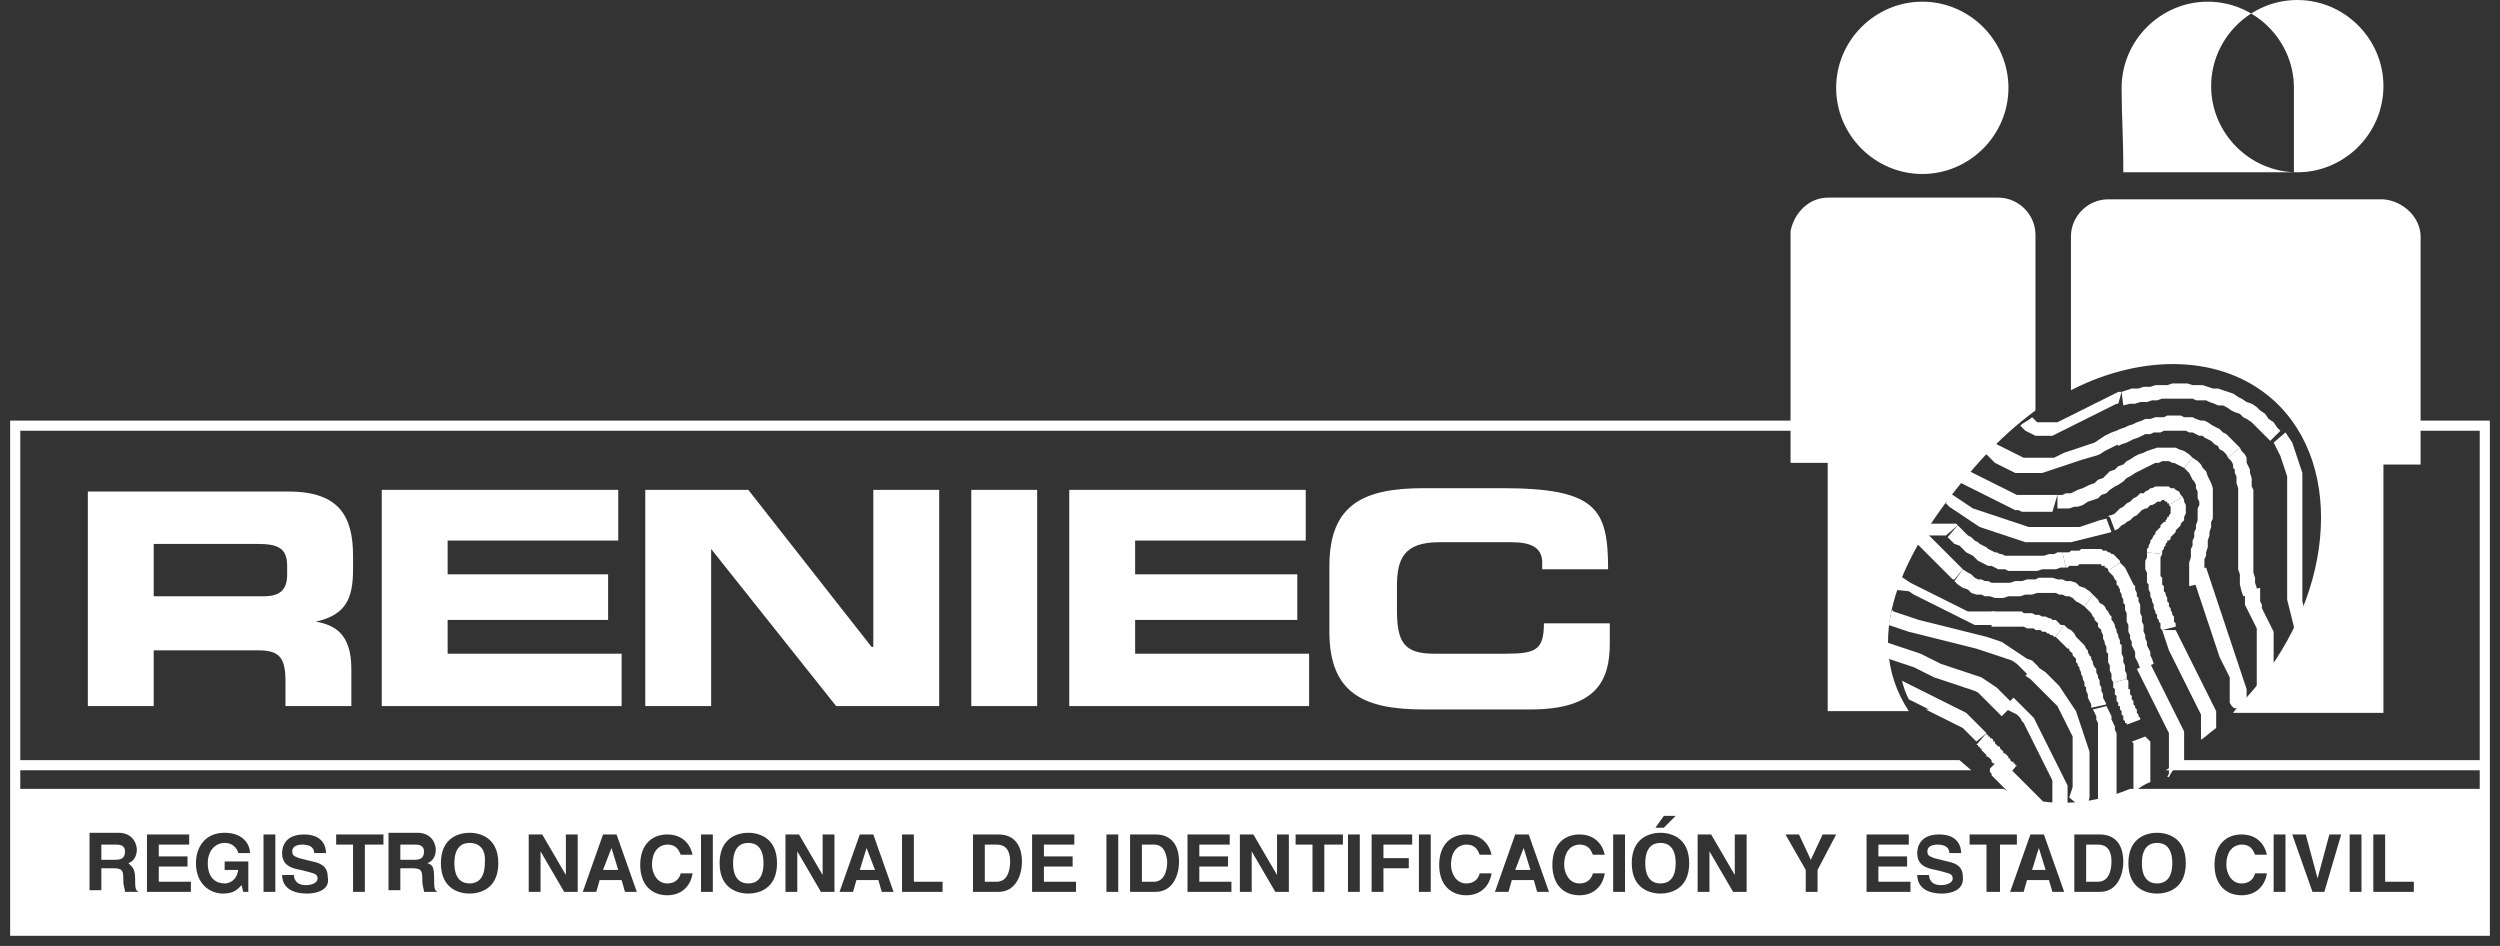 <?xml version="1.0" encoding="utf-8"?>
<!-- Generator: Adobe Illustrator 22.1.0, SVG Export Plug-In . SVG Version: 6.00 Build 0)  -->
<svg version="1.1" id="Capa_1" xmlns="http://www.w3.org/2000/svg" xmlns:xlink="http://www.w3.org/1999/xlink" x="0px" y="0px"
	 viewBox="0 0 148 56" style="enable-background:new 0 0 148 56;" xml:space="preserve">
<rect x="0" y="0" width="148" height="56" fill="#333333" stroke="none"/>
<style type="text/css">
	.st0{fill-rule:evenodd;clip-rule:evenodd;fill:#FFFFFF;}
	.st1{fill:#FFFFFF;}
</style>
<g>
	<g>
		<path class="st0" d="M135.8,5.2c0-2.8-2.3-5.1-5.1-5.1c-2.8,0-5.1,2.3-5.1,5.1c0,1.8,0.1,2.7,0.1,5l10.1,0
			C135.8,8.3,135.8,7.7,135.8,5.2 M141.1,5.1c0-2.8-2.3-5.1-5.1-5.1s-5.1,2.3-5.1,5.1c0,2.8,2.3,5.1,5.1,5.1S141.1,7.9,141.1,5.1z"
			/>
		<path class="st0" d="M108.7,5.2c0-2.8,2.3-5.1,5.1-5.1c2.8,0,5.1,2.3,5.1,5.1c0,2.8-2.3,5.1-5.1,5.1C111,10.3,108.7,8,108.7,5.2"
			/>
		<g>
			<path class="st0" d="M117.3,27.2c1-1.1,2.1-2.1,3.2-2.9v-10c0-0.1,0-0.2,0-0.4c0-1.2-1-2.2-2.2-2.2l-0.1,0l-10,0
				c-1.1,0-2,0.9-2.2,2c0,0.1,0,0.2,0,0.3c0,0.1,0,0.2,0,0.2v13.2h2.2v14.7l4.8,0C110,37.5,112.9,32.1,117.3,27.2z"/>
			<path class="st0" d="M141.1,11.8l-16.1,0c-0.1,0-0.1,0-0.2,0c-1.2,0-2.2,1-2.2,2.2c0,0.1,0,0.1,0,0.2v8.9c4.3-2.2,9-2.1,12,0.6
				c4.3,3.9,3.6,11.9-1.7,17.7c-0.2,0.3-0.5,0.5-0.7,0.8l8.9,0l0-14.7h2.2l0-13.5C143.3,12.9,142.3,11.9,141.1,11.8z"/>
		</g>
		<g>
			<path class="st0" d="M128,37.3L128,37.3l0.1,0.3l0.1,0.3l0.1,0.3l0.1,0.3l0.1,0.2l0.1,0.2l0.1,0.2l0.1,0.2l0.1,0.2l0.1,0.2
				l0.1,0.2l0.1,0.2l0.1,0.2l0.1,0.2l0.1,0.2l0.1,0.2l0.1,0.2l0.1,0.2l0.1,0.2l0.1,0.2l0.1,0.2l0.1,0.2l0.1,0.2l0,0.2l0,0.2l0,0.2
				l0,0.2l0,0.2l0,0.2l0,0.2l0,0.1c0.3-0.2,0.6-0.5,0.9-0.7l0-0.2l0-0.3l0-0.3l0-0.2l-0.1-0.2l-0.1-0.2l-0.1-0.2l-0.1-0.2l-0.1-0.2
				l-0.1-0.2l-0.1-0.2l-0.1-0.2l-0.1-0.2l-0.1-0.2l-0.1-0.2l-0.1-0.2l-0.1-0.2l-0.1-0.2l-0.1-0.2l-0.1-0.2l-0.1-0.2l-0.1-0.2
				l-0.1-0.2l-0.1-0.2l-0.1-0.2l-0.1-0.2l-0.1-0.2l-0.1-0.2v0L128,37.3z"/>
			<polygon class="st0" points="127.1,32.7 127.1,32.7 127.1,32.9 127.1,33 127,33.2 127,33.4 127,33.5 127,33.7 127.1,33.9 
				127.1,34 127.1,34.2 127.1,34.3 127.1,34.5 127.2,34.6 127.2,34.8 127.2,34.9 127.3,35.1 127.3,35.2 127.3,35.3 127.4,35.5 
				127.4,35.6 127.5,35.8 127.5,35.9 127.5,36 127.6,36.2 127.6,36.3 127.7,36.4 127.7,36.6 127.8,36.7 127.8,36.8 127.9,36.9 
				127.9,37.1 127.9,37.2 128,37.3 128.8,37.1 128.8,36.9 128.7,36.8 128.7,36.7 128.7,36.5 128.6,36.4 128.6,36.3 128.5,36.1 
				128.5,36 128.4,35.9 128.4,35.7 128.3,35.6 128.3,35.5 128.3,35.4 128.2,35.2 128.2,35.1 128.1,35 128.1,34.9 128.1,34.7 
				128,34.6 128,34.5 128,34.3 128,34.2 127.9,34.1 127.9,33.9 127.9,33.8 127.9,33.7 127.9,33.5 127.9,33.4 127.9,33.3 127.9,33.1 
				127.9,33 128,32.8 			"/>
			<polygon class="st0" points="128.4,29.9 128.4,29.9 128.5,30 128.5,30 128.5,30.1 128.5,30.1 128.5,30.2 128.5,30.2 128.5,30.3 
				128.5,30.3 128.5,30.4 128.5,30.4 128.4,30.5 128.4,30.6 128.3,30.6 128.3,30.7 128.2,30.8 128.2,30.9 128.1,30.9 128,31 
				127.9,31.1 127.9,31.2 127.8,31.3 127.7,31.4 127.6,31.5 127.6,31.6 127.5,31.7 127.4,31.9 127.3,32 127.3,32.1 127.2,32.3 
				127.2,32.4 127.1,32.5 127.1,32.7 128,32.8 128,32.7 128,32.6 128,32.6 128.1,32.5 128.1,32.4 128.2,32.3 128.2,32.2 128.3,32.1 
				128.3,32 128.4,32 128.5,31.9 128.5,31.8 128.6,31.7 128.7,31.6 128.8,31.5 128.8,31.4 128.9,31.3 129,31.2 129.1,31.1 129.1,31 
				129.2,30.9 129.3,30.8 129.3,30.7 129.3,30.6 129.4,30.4 129.4,30.3 129.4,30.1 129.4,30 129.4,29.9 129.3,29.7 129.3,29.6 
				129.2,29.4 			"/>
			<polygon class="st0" points="125.2,31.4 125.2,31.4 125.4,31.3 125.5,31.2 125.6,31.1 125.8,31 125.9,30.9 126.1,30.8 
				126.2,30.7 126.3,30.6 126.5,30.5 126.6,30.4 126.7,30.3 126.8,30.2 127,30.1 127.1,30.1 127.2,30 127.3,29.9 127.4,29.9 
				127.6,29.8 127.7,29.7 127.8,29.7 127.8,29.7 127.9,29.7 128,29.6 128.1,29.6 128.1,29.6 128.2,29.7 128.2,29.7 128.2,29.7 
				128.3,29.7 128.3,29.8 128.4,29.8 128.4,29.9 129.2,29.4 129.1,29.3 129,29.1 128.8,29 128.7,28.9 128.5,28.9 128.4,28.8 
				128.2,28.8 128.1,28.8 127.9,28.8 127.7,28.8 127.6,28.8 127.4,28.9 127.3,28.9 127.2,29 127,29.1 126.9,29.2 126.7,29.2 
				126.6,29.3 126.5,29.4 126.3,29.5 126.2,29.6 126.1,29.7 125.9,29.8 125.8,29.9 125.7,30 125.5,30.1 125.4,30.2 125.3,30.3 
				125.2,30.4 125,30.5 124.9,30.5 124.8,30.6 124.9,30.6 			"/>
			<path class="st0" d="M115.2,29.8l0.2,0.2l0.3,0.2l0.3,0.2l0.3,0.2l0.3,0.2l0.3,0.2l0.3,0.2l0.3,0.1l0.3,0.1l0.3,0.1l0.3,0.1
				l0.3,0.1l0.3,0.1l0.3,0.1l0.3,0.1l0.3,0.1l0.3,0l0.3,0l0.3,0l0.3,0l0.3,0l0.3,0l0.3,0l0.3,0l0.3,0l0.4-0.1l0.4-0.1l0.4-0.1
				l0.4-0.1l0.4-0.1l0.4-0.1l-0.3-0.8l-0.4,0.1l-0.3,0.1l-0.3,0.1l-0.3,0.1l-0.3,0.1l-0.3,0l-0.3,0l-0.3,0l-0.3,0l-0.3,0l-0.3,0
				l-0.3,0l-0.3,0l-0.3,0l-0.3,0l-0.3-0.1l-0.3-0.1l-0.3-0.1l-0.3-0.1l-0.3-0.1l-0.3-0.1l-0.3-0.1l-0.3-0.1l-0.3-0.1l-0.3-0.1
				l-0.3-0.1l-0.3-0.2l-0.3-0.2l-0.3-0.2l-0.3-0.2l-0.2-0.1C115.5,29.3,115.3,29.5,115.2,29.8"/>
			<path class="st0" d="M115.9,31.1L115.9,31.1L115.9,31.1L115.9,31.1l-0.1-0.1l0,0l0,0l0,0l-0.1,0l-0.1,0l-0.1,0l-0.1,0l-0.1,0
				l-0.1,0l-0.1,0l-0.1,0l-0.1,0l-0.1,0l-0.1,0l-0.1,0l-0.1,0l-0.1,0l-0.1,0l0,0c-0.2,0.2-0.3,0.5-0.5,0.7l0.1,0l0.1,0l0.1,0l0.1,0
				l0.1,0l0.1,0l0.1,0l0.1,0l0.1,0l0.1,0l0.1,0l0.1,0l0.1,0l0,0l0.1,0l0,0l0,0l0,0l0,0l0,0l0,0l0,0L115.9,31.1z"/>
			<polygon class="st0" points="122.1,32.7 122.1,32.7 121.8,32.7 121.6,32.8 121.3,32.8 121,32.9 120.8,32.9 120.6,32.9 
				120.3,32.9 120.1,32.9 119.9,32.9 119.7,32.9 119.5,32.9 119.4,32.9 119.2,32.9 119,32.9 118.8,32.9 118.7,32.9 118.5,32.8 
				118.4,32.8 118.2,32.7 118.1,32.7 117.9,32.6 117.7,32.5 117.6,32.4 117.4,32.3 117.2,32.2 117.1,32.1 116.9,32 116.7,31.8 
				116.5,31.7 116.3,31.5 116.1,31.3 115.9,31.1 115.3,31.8 115.5,32 115.7,32.2 116,32.3 116.2,32.5 116.4,32.7 116.6,32.8 
				116.8,32.9 117,33.1 117.1,33.2 117.3,33.3 117.5,33.4 117.7,33.5 117.9,33.5 118.1,33.6 118.3,33.7 118.5,33.7 118.7,33.7 
				118.9,33.8 119.1,33.8 119.3,33.8 119.5,33.8 119.7,33.8 119.9,33.8 120.2,33.8 120.4,33.8 120.6,33.8 120.9,33.7 121.1,33.7 
				121.4,33.7 121.7,33.7 122,33.6 122.3,33.6 122.3,33.6 			"/>
			<polygon class="st0" points="125.5,33.3 125.5,33.3 125.5,33.2 125.4,33.1 125.3,33 125.2,32.9 125.1,32.8 125,32.8 124.9,32.7 
				124.8,32.7 124.7,32.6 124.6,32.6 124.5,32.6 124.4,32.5 124.3,32.5 124.2,32.5 124.1,32.5 124,32.5 123.9,32.5 123.8,32.5 
				123.6,32.5 123.5,32.5 123.4,32.5 123.3,32.5 123.2,32.5 123.1,32.6 123,32.6 122.9,32.6 122.7,32.6 122.6,32.6 122.5,32.7 
				122.4,32.7 122.3,32.7 122.1,32.7 122.3,33.6 122.4,33.6 122.5,33.5 122.6,33.5 122.8,33.5 122.9,33.5 123,33.5 123.1,33.4 
				123.2,33.4 123.3,33.4 123.4,33.4 123.5,33.4 123.6,33.4 123.7,33.4 123.8,33.4 123.9,33.4 123.9,33.4 124,33.4 124.1,33.4 
				124.2,33.4 124.2,33.4 124.3,33.4 124.4,33.4 124.4,33.5 124.5,33.5 124.5,33.5 124.6,33.5 124.6,33.6 124.7,33.6 124.7,33.6 
				124.8,33.7 124.8,33.7 124.8,33.8 			"/>
			<polygon class="st0" points="127.5,39.3 127.5,39.3 127.4,39 127.3,38.8 127.3,38.6 127.2,38.4 127.1,38.2 127.1,38 127,37.8 
				127,37.6 126.9,37.4 126.9,37.2 126.9,37 126.8,36.8 126.8,36.7 126.8,36.5 126.7,36.3 126.7,36.1 126.7,36 126.7,35.8 
				126.6,35.6 126.6,35.4 126.5,35.3 126.5,35.1 126.4,34.9 126.4,34.7 126.3,34.6 126.2,34.4 126.1,34.2 126,34 125.9,33.8 
				125.8,33.6 125.7,33.5 125.5,33.3 124.8,33.8 125,34 125.1,34.1 125.2,34.3 125.3,34.4 125.3,34.6 125.4,34.7 125.5,34.9 
				125.5,35 125.6,35.2 125.6,35.3 125.7,35.5 125.7,35.7 125.8,35.8 125.8,36 125.8,36.1 125.9,36.3 125.9,36.5 125.9,36.6 
				125.9,36.8 126,37 126,37.2 126,37.4 126.1,37.6 126.1,37.8 126.2,38 126.2,38.2 126.3,38.4 126.4,38.6 126.4,38.9 126.5,39.1 
				126.6,39.3 126.7,39.6 126.7,39.6 			"/>
			<path class="st0" d="M129.3,45L129.3,45l0-0.3l0-0.2l0-0.2l0-0.2l0-0.2l0-0.2l0-0.2l0-0.2l-0.1-0.2l-0.1-0.2l-0.1-0.2l-0.1-0.2
				l-0.1-0.2l-0.1-0.2l-0.1-0.2l-0.1-0.2l-0.1-0.2l-0.1-0.2l-0.1-0.2l-0.1-0.2l-0.1-0.2l-0.1-0.2l-0.1-0.2l-0.1-0.2l-0.1-0.2
				l-0.1-0.2l-0.1-0.2l-0.1-0.2l-0.8,0.3l0.1,0.2l0.1,0.2l0.1,0.2l0.1,0.2l0.1,0.2l0.1,0.2l0.1,0.2l0.1,0.2l0.1,0.2l0.1,0.2l0.1,0.2
				l0.1,0.2l0.1,0.2l0.1,0.2l0.1,0.2l0.1,0.2l0.1,0.2l0.1,0.2l0.1,0.2l0,0.2l0,0.2l0,0.2l0,0.2l0,0.2l0,0.2v0.2l0,0.2l0,0.2l0,0.2
				l0,0.2l0,0.2l-0.1,0.2l0.1,0C128.7,45.4,129,45.2,129.3,45"/>
			<path class="st0" d="M116.2,33.7L116.2,33.7L116.2,33.7l-0.1-0.1l-0.1-0.1l-0.1-0.1l-0.1-0.1l-0.1-0.1l-0.1-0.1l-0.1-0.1
				l-0.1-0.1l-0.1-0.1l-0.1-0.1l-0.1-0.1l-0.1-0.1l-0.1-0.1l-0.1-0.1l-0.1-0.1l-0.1-0.1l-0.1-0.1l-0.1-0.1l-0.1-0.1l-0.1-0.1
				l-0.1-0.1l-0.1-0.1l-0.1-0.1l-0.1-0.1l-0.1-0.1c-0.2,0.3-0.3,0.5-0.4,0.8l0,0l0.1,0.1l0.1,0.1l0.1,0.1l0.1,0.1l0.1,0.1l0.1,0.1
				l0.1,0.1l0.1,0.1l0.1,0.1l0.1,0.1l0.1,0.1l0.1,0.1l0.1,0.1l0.1,0.1l0.1,0.1l0.1,0.1l0.1,0.1l0.1,0.1l0.1,0.1l0.1,0.1l0.1,0.1
				l0.1,0.1l0.1,0.1l0.1,0l0,0L116.2,33.7z"/>
			<polygon class="st0" points="123.9,35.2 123.9,35.2 123.7,35 123.4,34.8 123.1,34.7 122.9,34.5 122.6,34.4 122.3,34.4 
				122.1,34.3 121.8,34.3 121.5,34.2 121.3,34.2 121,34.2 120.7,34.2 120.5,34.3 120.2,34.3 120,34.3 119.7,34.4 119.5,34.4 
				119.3,34.4 119,34.5 118.8,34.5 118.6,34.5 118.3,34.5 118.1,34.5 117.9,34.5 117.7,34.4 117.5,34.4 117.3,34.3 117.1,34.3 
				116.9,34.2 116.7,34 116.5,33.9 116.2,33.7 115.7,34.4 115.9,34.6 116.2,34.8 116.5,34.9 116.7,35.1 117,35.2 117.3,35.2 
				117.5,35.3 117.8,35.3 118.1,35.4 118.3,35.4 118.6,35.4 118.9,35.3 119.1,35.3 119.4,35.3 119.6,35.3 119.9,35.2 120.1,35.2 
				120.3,35.2 120.6,35.1 120.8,35.1 121,35.1 121.3,35.1 121.5,35.1 121.7,35.1 121.9,35.2 122.1,35.2 122.3,35.3 122.5,35.3 
				122.7,35.4 122.9,35.6 123.1,35.7 123.4,35.9 			"/>
			<polygon class="st0" points="125.9,40.2 125.9,40.2 125.9,40 125.9,39.9 125.8,39.7 125.8,39.5 125.8,39.4 125.7,39.2 125.7,39 
				125.7,38.9 125.6,38.7 125.6,38.5 125.6,38.4 125.6,38.2 125.5,38.1 125.5,37.9 125.4,37.7 125.4,37.6 125.3,37.4 125.3,37.3 
				125.2,37.1 125.2,37 125.1,36.8 125,36.7 125,36.5 124.9,36.4 124.8,36.2 124.7,36.1 124.6,35.9 124.5,35.8 124.3,35.7 
				124.2,35.5 124.1,35.4 123.9,35.2 123.4,35.9 123.5,36 123.6,36.1 123.7,36.2 123.8,36.3 123.9,36.5 124,36.6 124,36.7 
				124.1,36.8 124.2,36.9 124.2,37.1 124.3,37.2 124.4,37.3 124.4,37.4 124.5,37.6 124.5,37.7 124.5,37.8 124.6,38 124.6,38.1 
				124.7,38.3 124.7,38.4 124.7,38.6 124.8,38.7 124.8,38.9 124.8,39 124.8,39.2 124.9,39.4 124.9,39.5 124.9,39.7 125,39.9 125,40 
				125,40.2 125.1,40.4 125.1,40.4 			"/>
			<polygon class="st0" points="126.7,42.6 126.7,42.6 126.7,42.5 126.6,42.4 126.6,42.3 126.5,42.2 126.5,42.2 126.5,42.1 
				126.5,42 126.4,41.9 126.4,41.9 126.4,41.8 126.3,41.7 126.3,41.7 126.3,41.6 126.3,41.5 126.3,41.5 126.2,41.4 126.2,41.4 
				126.2,41.3 126.2,41.2 126.2,41.2 126.1,41.1 126.1,41 126.1,41 126.1,40.9 126.1,40.8 126,40.8 126,40.7 126,40.6 126,40.5 
				126,40.4 126,40.3 125.9,40.2 125.1,40.4 125.1,40.5 125.1,40.6 125.1,40.7 125.2,40.8 125.2,40.9 125.2,40.9 125.2,41 
				125.2,41.1 125.3,41.2 125.3,41.3 125.3,41.3 125.3,41.4 125.3,41.5 125.4,41.6 125.4,41.6 125.4,41.7 125.4,41.8 125.5,41.8 
				125.5,41.9 125.5,42 125.5,42 125.6,42.1 125.6,42.2 125.6,42.3 125.6,42.3 125.7,42.4 125.7,42.5 125.7,42.6 125.8,42.7 
				125.8,42.8 125.9,42.8 125.9,42.9 			"/>
			<path class="st0" d="M127.3,46.3L127.3,46.3l0-0.2l0-0.1v-0.1l0-0.1l0-0.1l0-0.1l0-0.1l0-0.1l0-0.1l0-0.1l0-0.1l0-0.1l0-0.1
				l0-0.1l0-0.1l0-0.1l0-0.1l0-0.1l0-0.1l0-0.1l0-0.1l0-0.1l0-0.1l-0.1-0.1l-0.1-0.1l-0.1-0.1l-0.8,0.3l0.1,0.1l0,0.1l0,0.1l0,0.1
				l0,0.1l0,0.1l0,0.1l0,0.1l0,0.1l0,0.1l0,0.1l0,0.1l0,0.1l0,0.1l0,0.1l0,0.1l0,0.1l0,0.1l0,0.1l0,0.1l0,0.1v0.1l0,0.1v0.1l0,0.1
				v0.1l0,0.1l0,0.1l0,0.1l0,0.1C126.7,46.6,127,46.4,127.3,46.3"/>
			<path class="st0" d="M117.9,36.2L117.9,36.2l-0.2,0l-0.2,0l-0.2,0l-0.2,0l-0.2,0l-0.2,0l-0.2,0l-0.2-0.1l-0.2-0.1l-0.2-0.1
				l-0.2-0.1l-0.2-0.1l-0.2-0.1l-0.2-0.1l-0.2-0.1l-0.2-0.1l-0.2-0.1l-0.2-0.1l-0.2-0.1l-0.2-0.1l-0.2-0.1l-0.2-0.1l-0.2-0.1
				l-0.2-0.1l-0.3-0.2l-0.3-0.2l-0.2-0.1l-0.2-0.1l-0.1,0c-0.1,0.3-0.2,0.6-0.3,0.8l0.1,0.1l0.2,0.1L113,35l0.3,0.2l0.2,0.1l0.2,0.1
				l0.2,0.1l0.2,0.1l0.2,0.1l0.2,0.1l0.2,0.1l0.2,0.1l0.2,0.1l0.2,0.1l0.2,0.1l0.2,0.1l0.2,0.1l0.2,0.1l0.2,0.1l0.2,0.1l0.2,0.1
				l0.2,0.1l0.2,0l0.2,0l0.2,0l0.2,0l0.2,0l0.2,0V36.2z"/>
			<polygon class="st0" points="122.2,37 122.2,37 122,37 121.9,36.9 121.8,36.8 121.7,36.7 121.5,36.7 121.4,36.6 121.3,36.6 
				121.1,36.5 121,36.5 120.9,36.5 120.7,36.4 120.6,36.4 120.5,36.4 120.3,36.3 120.2,36.3 120.1,36.3 119.9,36.3 119.8,36.3 
				119.7,36.2 119.5,36.2 119.4,36.2 119.3,36.2 119.1,36.2 119,36.2 118.8,36.2 118.7,36.2 118.6,36.2 118.4,36.2 118.3,36.2 
				118.2,36.2 118.1,36.2 117.9,36.2 117.9,37.1 118.1,37.1 118.2,37.1 118.3,37.1 118.4,37.1 118.6,37.1 118.7,37.1 118.8,37.1 
				119,37.1 119.1,37.1 119.2,37.1 119.3,37.1 119.5,37.1 119.6,37.1 119.7,37.1 119.8,37.1 120,37.2 120.1,37.2 120.2,37.2 
				120.3,37.2 120.4,37.2 120.5,37.3 120.7,37.3 120.8,37.3 120.9,37.4 121,37.4 121.1,37.4 121.2,37.5 121.3,37.5 121.4,37.6 
				121.5,37.6 121.6,37.7 121.7,37.7 			"/>
			<polygon class="st0" points="124.7,41.7 124.7,41.7 124.6,41.5 124.5,41.3 124.5,41.1 124.4,40.9 124.4,40.7 124.3,40.5 
				124.3,40.3 124.2,40.1 124.2,40 124.1,39.8 124.1,39.6 124,39.5 123.9,39.3 123.9,39.2 123.8,39 123.8,38.9 123.7,38.8 
				123.6,38.6 123.6,38.5 123.5,38.4 123.4,38.2 123.3,38.1 123.2,38 123.1,37.9 123,37.8 122.9,37.7 122.8,37.5 122.7,37.4 
				122.6,37.3 122.4,37.2 122.3,37.1 122.2,37 121.7,37.7 121.8,37.8 121.9,37.9 122,38 122.1,38.1 122.2,38.2 122.3,38.3 
				122.4,38.4 122.5,38.4 122.5,38.5 122.6,38.6 122.7,38.7 122.7,38.8 122.8,38.9 122.9,39 122.9,39.2 123,39.3 123,39.4 
				123.1,39.5 123.1,39.6 123.2,39.8 123.2,39.9 123.3,40.1 123.3,40.2 123.4,40.4 123.4,40.6 123.5,40.7 123.5,40.9 123.6,41.1 
				123.6,41.3 123.7,41.5 123.8,41.7 123.8,41.9 			"/>
			<path class="st0" d="M125.3,47.2L125.3,47.2l0-0.2l0-0.2l0-0.2l0-0.2l0-0.2l0-0.2l0-0.2l0-0.2l0-0.2l0-0.2l0-0.2l0-0.2l0-0.2
				l0-0.2l0-0.2l0-0.2l0-0.2l0-0.2l0-0.2l-0.1-0.2l0-0.2l-0.1-0.2l-0.1-0.2l0-0.2l-0.1-0.2l-0.1-0.2l-0.1-0.2l-0.8,0.2l0.1,0.2
				l0.1,0.2l0,0.2l0.1,0.2l0,0.2l0,0.2l0,0.2l0,0.2l0,0.2l0,0.2l0,0.2l0,0.2l0,0.2l0,0.2l0,0.2l0,0.2l0,0.2l0,0.2l0,0.2l0,0.2l0,0.2
				l0,0.2l0,0.2l0,0.2l0,0.2l0,0.2l0,0.2l0,0.2l0,0.2l0,0.1C124.7,47.4,125,47.3,125.3,47.2"/>
			<path class="st0" d="M120.7,39.5L120.7,39.5l-0.2-0.2l-0.2-0.2L120,39l-0.3-0.2l-0.3-0.2l-0.3-0.2l-0.3-0.2l-0.3-0.2l-0.3-0.1
				l-0.3-0.1l-0.3-0.1l-0.4-0.1l-0.4-0.1l-0.4-0.1l-0.4-0.1l-0.4-0.1l-0.4-0.1l-0.4-0.1l-0.4-0.1l-0.4-0.1l-0.4-0.1l-0.3-0.1
				l-0.3-0.1l-0.3-0.1l-0.3-0.1l-0.3-0.1l-0.1-0.1c-0.1,0.3-0.1,0.6-0.2,0.9l0.3,0.1l0.3,0.1l0.3,0.1l0.3,0.1l0.4,0.1l0.4,0.1
				l0.4,0.1l0.4,0.1l0.4,0.1l0.4,0.1l0.4,0.1l0.4,0.1l0.4,0.1l0.4,0.1l0.3,0.1l0.3,0.1l0.3,0.1l0.3,0.1l0.3,0.1l0.3,0.1l0.3,0.1
				l0.3,0.2l0.2,0.2l0.2,0.2l0.2,0.2l0.2,0.2L120.7,39.5z"/>
			<path class="st0" d="M123.6,47.6L123.6,47.6l0.1-0.4l0-0.3l0-0.3l0-0.3l0-0.3l0-0.3l0-0.3l0-0.3l0-0.3l0-0.3l-0.1-0.3l-0.1-0.3
				l-0.1-0.3l-0.1-0.3l-0.1-0.3l-0.1-0.3l-0.1-0.3l-0.1-0.3l-0.2-0.3l-0.2-0.3l-0.2-0.3l-0.2-0.3l-0.2-0.3l-0.2-0.2l-0.2-0.2
				l-0.2-0.2l-0.2-0.2l-0.3-0.2l-0.3-0.2l-0.6,0.6l0.3,0.2l0.2,0.2l0.2,0.2l0.2,0.2l0.2,0.2l0.2,0.2l0.2,0.2l0.2,0.2l0.2,0.2
				l0.1,0.2l0.1,0.2l0.1,0.2l0.1,0.2l0.1,0.2l0.1,0.2l0.1,0.2l0.1,0.2l0.1,0.2l0,0.3l0,0.3l0,0.3l0,0.3l0,0.3l0,0.3l0,0.3l0,0.3
				l0,0.3l0,0.3l-0.1,0.3l-0.1,0.3C123,47.7,123.3,47.7,123.6,47.6"/>
			<path class="st0" d="M119.2,41.7L119.2,41.7l-0.2-0.2l-0.2-0.2l-0.2-0.2l-0.2-0.2l-0.2-0.2l-0.3-0.2l-0.3-0.2l-0.3-0.2l-0.3-0.1
				l-0.3-0.1l-0.3-0.1l-0.3-0.1l-0.3-0.1l-0.3-0.1l-0.3-0.1l-0.3-0.1l-0.6-0.3l-0.6-0.3l-0.3-0.1l-0.3-0.1l-0.3-0.1l-0.3-0.1
				l-0.3-0.1l-0.3-0.1l-0.3-0.1l-0.2-0.1c0,0.3,0,0.7,0,1l0.1,0l0.3,0.1l0.3,0.1l0.3,0.1l0.3,0.1l0.3,0.1l0.3,0.1l0.6,0.3l0.6,0.3
				l0.3,0.1l0.3,0.1l0.3,0.1l0.3,0.1l0.3,0.1l0.3,0.1l0.3,0.1l0.3,0.1l0.2,0.1l0.2,0.2l0.2,0.2l0.2,0.2l0.2,0.2l0.2,0.2l0.2,0.2
				l0.2,0.2L119.2,41.7z"/>
			<path class="st0" d="M122.4,47.7l0-0.2l0-0.2l0-0.2l0-0.2l0-0.2l0-0.2l-0.1-0.2l-0.1-0.2l-0.1-0.2l-0.1-0.2l-0.1-0.2l-0.1-0.2
				l-0.1-0.2l-0.1-0.2l-0.1-0.2l-0.1-0.2l-0.1-0.2l-0.1-0.2l-0.1-0.2l-0.1-0.2l-0.1-0.2l-0.1-0.2l-0.1-0.2l-0.1-0.2l-0.1-0.2
				l-0.1-0.2l-0.2-0.2l-0.2-0.2l-0.2-0.2l-0.2-0.2l-0.2-0.2l-0.2-0.2l-0.6,0.6l0.2,0.1l0.2,0.1l0.2,0.1l0.2,0.1l0.1,0.1l0.1,0.1
				l0.1,0.2l0.1,0.1l0.1,0.2l0.1,0.2l0.1,0.2l0.1,0.2l0.1,0.2l0.1,0.2l0.1,0.2l0.1,0.2l0.1,0.2l0.1,0.2l0.1,0.2l0.1,0.2l0.1,0.2
				l0.1,0.2l0.1,0.2l0.1,0.2l0.1,0.2l0,0.2l0,0.2l0,0.2l0,0.2l0,0.2l0,0.2l0,0.2c0.1,0,0.2,0,0.2,0L122.4,47.7z"/>
			<path class="st0" d="M117.6,43.4L117.6,43.4l-0.2-0.2l-0.2-0.2l-0.2-0.2l-0.2-0.2l-0.2-0.2l-0.2-0.2l-0.2-0.1l-0.2-0.1l-0.2-0.1
				l-0.2-0.1l-0.2-0.1l-0.2-0.1l-0.2-0.1l-0.2-0.1l-0.2-0.1l-0.2-0.1l-0.2-0.1l-0.2-0.1l-0.2-0.1l-0.2-0.1l-0.2-0.1l-0.2-0.1
				l-0.2-0.1l-0.2-0.1l-0.2-0.1l0,0c0.1,0.4,0.2,0.7,0.4,1.1l0.2,0.1l0.2,0.1l0.2,0.1l0.2,0.1l0.2,0.1l0.2,0.1L114,42l0.2,0.1
				l0.2,0.1l0.2,0.1l0.2,0.1l0.2,0.1l0.2,0.1l0.2,0.1l0.2,0.1l0.2,0.1l0.2,0.1l0.2,0.1l0.2,0.2l0.2,0.2l0.2,0.2l0.2,0.2L117.6,43.4z
				"/>
			<polygon class="st0" points="119.4,45.3 119.4,45.3 119.4,45.3 119.3,45.3 119.3,45.3 119.3,45.2 119.2,45.2 119.2,45.1 
				119.1,45.1 119,45 119,44.9 118.9,44.9 118.9,44.8 118.8,44.7 118.7,44.6 118.6,44.6 118.6,44.5 118.5,44.4 118.4,44.3 
				118.4,44.2 118.3,44.2 118.2,44.1 118.1,44 118.1,43.9 118,43.9 118,43.8 117.9,43.7 117.8,43.7 117.8,43.6 117.7,43.6 
				117.7,43.5 117.6,43.5 117.6,43.5 117.6,43.4 117,44.1 117,44.1 117,44.1 117.1,44.1 117.1,44.2 117.2,44.2 117.2,44.3 
				117.3,44.3 117.3,44.4 117.4,44.5 117.4,44.5 117.5,44.6 117.6,44.7 117.6,44.8 117.7,44.8 117.8,44.9 117.9,45 117.9,45.1 
				118,45.2 118.1,45.2 118.1,45.3 118.2,45.4 118.3,45.5 118.3,45.5 118.4,45.6 118.5,45.7 118.5,45.7 118.6,45.8 118.6,45.8 
				118.7,45.9 118.7,45.9 118.8,45.9 118.8,46 			"/>
			<path class="st0" d="M121,47.6L121,47.6L121,47.6l-0.1-0.2l-0.1-0.1l-0.1-0.1l-0.1-0.1l-0.1-0.1l-0.1-0.1l-0.1-0.1l-0.1-0.1
				l-0.1-0.1l-0.1-0.1l-0.1-0.1l-0.1-0.1l-0.1-0.1l-0.1-0.1l-0.1-0.1l-0.1-0.1l-0.1-0.1l-0.1-0.1l-0.1-0.1l-0.1-0.1l-0.1-0.1
				l-0.1-0.1l-0.1-0.1l-0.1-0.1l-0.1-0.1l-0.1-0.1l-0.6,0.6l0,0l0,0l0,0l0,0.1l0,0.1l0.1,0.1l0,0.1l0.1,0.1l0.1,0.1l0.1,0.1l0.1,0.1
				l0.1,0.1l0.1,0.1l0.1,0.1l0.1,0.1l0.1,0.1l0.1,0.1l0.1,0.1l0,0C120.2,47.5,120.6,47.6,121,47.6"/>
			<path class="st0" d="M121.8,29.3L121.8,29.3l-0.2,0l-0.2,0l-0.2,0l-0.2,0l-0.2,0l-0.2,0l-0.2,0l-0.2,0l-0.2,0l-0.2,0l-0.2,0
				l-0.2,0l-0.2-0.1l-0.2-0.1l-0.2-0.1l-0.2-0.1l-0.2-0.1l-0.2-0.1l-0.2-0.1l-0.2-0.1l-0.2-0.1l-0.2-0.1l-0.2-0.1l-0.2-0.1l-0.2-0.1
				l-0.2-0.1l-0.2-0.1l-0.2-0.1l0,0c-0.2,0.2-0.4,0.5-0.6,0.7l0.1,0l0.2,0.1l0.2,0.1l0.2,0.1l0.2,0.1l0.2,0.1l0.2,0.1l0.2,0.1
				l0.2,0.1l0.2,0.1l0.2,0.1l0.2,0.1l0.2,0.1l0.2,0.1l0.2,0.1l0.2,0.1l0.2,0.1l0.2,0.1l0.2,0.1l0.2,0l0.2,0.1l0.2,0l0.2,0l0.2,0
				l0.2,0l0.2,0l0.2,0l0.2,0l0.2,0l0.2,0L121.8,29.3z"/>
			<polygon class="st0" points="129.8,27.1 129.8,27.1 129.6,26.9 129.3,26.7 129,26.6 128.8,26.5 128.5,26.5 128.2,26.5 
				127.9,26.5 127.7,26.5 127.4,26.6 127.1,26.7 126.9,26.8 126.6,26.9 126.4,27 126.1,27.2 125.9,27.3 125.7,27.5 125.4,27.6 
				125.2,27.8 124.9,27.9 124.7,28.1 124.5,28.3 124.2,28.4 124,28.6 123.7,28.7 123.5,28.8 123.3,28.9 123,29 122.8,29.1 
				122.6,29.2 122.3,29.2 122.1,29.3 121.8,29.3 121.8,30.1 122.1,30.1 122.5,30.1 122.8,30 123,30 123.3,29.9 123.6,29.7 
				123.9,29.6 124.2,29.5 124.4,29.3 124.7,29.2 124.9,29 125.2,28.8 125.4,28.7 125.7,28.5 125.9,28.3 126.1,28.2 126.4,28 
				126.6,27.9 126.8,27.8 127,27.7 127.2,27.6 127.4,27.5 127.6,27.4 127.8,27.4 128,27.3 128.2,27.3 128.4,27.3 128.6,27.4 
				128.7,27.4 128.9,27.5 129.1,27.6 129.3,27.7 			"/>
			<polygon class="st0" points="130.5,34.5 130.5,34.5 130.5,34.4 130.5,34.2 130.5,34 130.5,33.8 130.5,33.6 130.5,33.4 
				130.5,33.1 130.6,32.9 130.6,32.7 130.7,32.4 130.7,32.2 130.7,32 130.8,31.7 130.8,31.5 130.9,31.2 130.9,30.9 131,30.7 
				131,30.4 131,30.2 131,29.9 131,29.7 131,29.4 131,29.1 131,28.9 130.9,28.6 130.8,28.4 130.7,28.2 130.6,27.9 130.4,27.7 
				130.3,27.5 130.1,27.3 129.8,27.1 129.3,27.7 129.5,27.9 129.6,28 129.7,28.2 129.8,28.4 129.9,28.5 130,28.7 130,28.9 
				130.1,29.1 130.1,29.3 130.1,29.5 130.2,29.7 130.2,29.9 130.1,30.1 130.1,30.3 130.1,30.6 130.1,30.8 130,31.1 130,31.3 
				129.9,31.5 129.9,31.8 129.8,32 129.8,32.3 129.7,32.5 129.7,32.8 129.7,33 129.6,33.3 129.6,33.5 129.6,33.7 129.6,34 
				129.6,34.2 129.6,34.5 129.6,34.7 			"/>
			<path class="st0" d="M133,41.5l0-0.1l0-0.3l0-0.3l-0.1-0.3l-0.1-0.3l-0.1-0.3l-0.1-0.3l-0.1-0.3l-0.1-0.3l-0.1-0.3l-0.1-0.3
				l-0.1-0.3l-0.1-0.3l-0.1-0.3l-0.1-0.3l-0.1-0.3l-0.1-0.3l-0.1-0.3l-0.1-0.3l-0.1-0.3l-0.1-0.3l-0.1-0.3l-0.1-0.3l-0.1-0.3
				l-0.1-0.3l-0.1-0.3l-0.1-0.3l-0.9,0.2l0.1,0.3l0.1,0.3l0.1,0.3l0.1,0.3l0.1,0.3l0.1,0.3l0.1,0.3l0.1,0.3l0.1,0.3l0.1,0.3l0.1,0.3
				l0.1,0.3l0.1,0.3l0.1,0.3l0.1,0.3l0.1,0.3l0.1,0.3l0.1,0.2l0.1,0.2l0.1,0.2l0.1,0.2l0.1,0.2l0.1,0.2l0,0.2l0,0.2l0,0.2l0,0.2
				l0,0.2l0,0.2l0,0.2l0,0.1C132.3,42.2,132.6,41.9,133,41.5"/>
			<path class="st0" d="M125,25.6L125,25.6l-0.4,0.2l-0.3,0.2l-0.3,0.2l-0.3,0.1l-0.3,0.1l-0.3,0.1l-0.3,0.1l-0.3,0.1l-0.3,0.1
				l-0.2,0.1l-0.2,0.1l-0.2,0.1l-0.2,0l-0.2,0l-0.2,0l-0.2,0l-0.2,0l-0.2,0l-0.2,0l-0.2,0l-0.2,0l-0.2-0.1l-0.2-0.1l-0.2-0.1
				l-0.2-0.1l-0.2-0.1l-0.2-0.1l-0.2-0.1l-0.2-0.1l-0.1-0.1c-0.2,0.2-0.4,0.4-0.6,0.6l0.2,0.2l0.2,0.2l0.2,0.2l0.2,0.1l0.2,0.1
				l0.2,0.1l0.2,0.1l0.2,0.1l0.2,0.1l0.2,0l0.2,0l0.2,0l0.2,0l0.2,0l0.2,0l0.2,0l0.2,0l0.3-0.1l0.3-0.1l0.3-0.1l0.3-0.1l0.3-0.1
				l0.3-0.1l0.3-0.1l0.3-0.1L124,27l0.3-0.1l0.3-0.2l0.4-0.2l0.4-0.2L125,25.6z"/>
			<polygon class="st0" points="132.6,26.5 132.6,26.5 132.4,26.3 132.2,26.1 132,25.9 131.8,25.7 131.6,25.6 131.4,25.4 
				131.2,25.3 131,25.2 130.7,25 130.5,24.9 130.3,24.9 130,24.8 129.8,24.7 129.5,24.7 129.3,24.7 129.1,24.6 128.8,24.6 
				128.6,24.6 128.3,24.6 128.1,24.7 127.8,24.7 127.6,24.7 127.3,24.8 127,24.8 126.8,24.9 126.5,25 126.3,25.1 126,25.2 
				125.8,25.3 125.5,25.4 125.3,25.5 125,25.6 125.4,26.4 125.6,26.3 125.9,26.2 126.1,26.1 126.3,26 126.6,25.9 126.8,25.8 
				127,25.7 127.3,25.7 127.5,25.6 127.7,25.6 127.9,25.6 128.1,25.5 128.4,25.5 128.6,25.5 128.8,25.5 129,25.5 129.2,25.5 
				129.4,25.5 129.6,25.6 129.8,25.6 130,25.7 130.2,25.8 130.4,25.8 130.5,25.9 130.7,26 130.9,26.1 131.1,26.3 131.3,26.4 
				131.4,26.6 131.6,26.7 131.8,26.9 131.9,27.1 			"/>
			<polygon class="st0" points="133.6,35.1 133.6,35.1 133.6,34.8 133.5,34.5 133.5,34.2 133.4,33.9 133.4,33.6 133.4,33.3 
				133.4,33 133.4,32.7 133.4,32.4 133.4,32.1 133.4,31.8 133.4,31.5 133.4,31.3 133.4,31 133.4,30.7 133.4,30.4 133.4,30.1 
				133.4,29.8 133.4,29.6 133.4,29.3 133.4,29 133.3,28.8 133.3,28.5 133.3,28.3 133.2,28 133.2,27.8 133.1,27.6 133,27.4 133,27.1 
				132.9,26.9 132.7,26.7 132.6,26.5 131.9,27.1 132,27.2 132.1,27.3 132.2,27.5 132.2,27.7 132.3,27.8 132.3,28 132.4,28.2 
				132.4,28.4 132.4,28.6 132.5,28.9 132.5,29.1 132.5,29.3 132.5,29.6 132.5,29.9 132.5,30.1 132.5,30.4 132.5,30.7 132.5,31 
				132.5,31.2 132.5,31.5 132.5,31.8 132.5,32.1 132.5,32.4 132.5,32.7 132.5,33.1 132.5,33.4 132.5,33.7 132.6,34 132.6,34.3 
				132.6,34.6 132.7,35 132.8,35.3 			"/>
			<path class="st0" d="M134.6,39.4l0-0.2l0-0.2l0-0.2l0-0.2l0-0.2l0-0.2l0-0.2l0-0.2l0-0.2l0-0.2l-0.1-0.2l-0.1-0.2l-0.1-0.2
				l-0.1-0.2l-0.1-0.2l-0.1-0.2l-0.1-0.2l0-0.2l-0.1-0.2l0-0.2l0-0.2l0-0.2l0-0.2l-0.9,0.2l0,0.2l0,0.2l0,0.2l0,0.2l0.1,0.2l0.1,0.2
				l0.1,0.2l0.1,0.2l0.1,0.2l0.1,0.2l0.1,0.2l0,0.2l0,0.2l0,0.2l0,0.2l0,0.2l0,0.2l0,0.2l0,0.2l0,0.2l0,0.2l0,0.2l0,0.2l0,0.2l0,0.2
				l0,0.2v0.2l0,0.2l0,0.2C134.1,40.2,134.4,39.8,134.6,39.4"/>
			<path class="st0" d="M125.6,23.2L125.6,23.2l-0.2,0l-0.2,0.1l-0.2,0.1l-0.2,0.1l-0.2,0.1l-0.2,0.1l-0.2,0.1l-0.2,0.1l-0.2,0.1
				l-0.2,0.1l-0.2,0.1l-0.2,0.1l-0.2,0.1l-0.2,0.1l-0.2,0.1l-0.2,0.1l-0.2,0.1l-0.2,0.1l-0.2,0.1l-0.2,0l-0.2,0l-0.2,0l-0.2,0
				l-0.1,0l-0.1,0l-0.1,0l-0.1,0l-0.1-0.1l-0.1-0.1l-0.1-0.1v0c-0.2,0.2-0.5,0.3-0.7,0.5l0.1,0.1l0.2,0.2l0.2,0.1l0.2,0.1l0.2,0.1
				l0.2,0l0.2,0l0.2,0l0.2,0l0.2,0l0.2-0.1l0.2-0.1l0.2-0.1l0.2-0.1l0.2-0.1l0.2-0.1l0.2-0.1l0.2-0.1l0.2-0.1l0.2-0.1l0.2-0.1
				l0.2-0.1l0.2-0.1l0.2-0.1l0.2-0.1l0.2-0.1l0.2-0.1l0.2-0.1l0.2-0.1l0.1,0L125.6,23.2z"/>
			<polygon class="st0" points="135,25.5 135,25.5 134.8,25.3 134.6,25 134.3,24.8 134.1,24.5 133.8,24.3 133.6,24.1 133.3,23.9 
				133,23.8 132.7,23.6 132.5,23.5 132.2,23.3 131.9,23.2 131.6,23.1 131.3,23 131,23 130.7,22.9 130.4,22.8 130.1,22.8 129.8,22.8 
				129.5,22.7 129.2,22.7 128.9,22.7 128.6,22.7 128.3,22.8 127.9,22.8 127.6,22.8 127.3,22.9 126.9,22.9 126.6,23 126.2,23 
				125.9,23.1 125.6,23.2 125.7,24 126.1,23.9 126.4,23.9 126.7,23.8 127.1,23.8 127.4,23.7 127.7,23.7 128,23.6 128.3,23.6 
				128.6,23.6 128.9,23.6 129.2,23.6 129.5,23.6 129.8,23.6 130,23.7 130.3,23.7 130.6,23.7 130.8,23.8 131.1,23.9 131.3,24 
				131.6,24 131.8,24.1 132.1,24.3 132.3,24.4 132.6,24.5 132.8,24.7 133,24.8 133.3,25 133.5,25.2 133.7,25.4 133.9,25.6 
				134.2,25.9 134.4,26.1 			"/>
			<path class="st0" d="M136.4,36.2l0-0.2l-0.1-0.4l0-0.4l0-0.4l0-0.4l0-0.4l0-0.4l0-0.4l0-0.4l0-0.4l0-0.4l0-0.4l0-0.4l0-0.4l0-0.4
				l0-0.4l0-0.4l0-0.4l0-0.4l0-0.4l0-0.4l-0.1-0.3l-0.1-0.3l-0.1-0.3l-0.1-0.3l-0.1-0.3l-0.1-0.3l-0.2-0.3l-0.2-0.3l-0.7,0.6
				l0.1,0.2l0.1,0.2l0.1,0.2l0.1,0.2l0.1,0.3l0.1,0.3l0.1,0.3l0.1,0.3l0,0.3l0,0.3l0,0.3l0,0.4l0,0.4l0,0.4v0.4l0,0.4l0,0.4l0,0.4
				l0,0.4l0,0.4l0,0.4l0,0.4l0,0.4l0,0.4l0,0.4l0,0.4l0,0.4l0.1,0.4l0.1,0.4l0.1,0.4l0.1,0.4l0,0.1C136,37,136.2,36.6,136.4,36.2"/>
		</g>
		<path class="st0" d="M5.2,41.8h3.9v-3.3h6.2c1.2,0,1.6,0.4,1.6,1.8v1.5h3.9v-2.2c0-2.1-1-2.6-2.1-2.8v0c1.8-0.4,2.2-1.4,2.2-3.1
			v-0.8c0-2.3-0.8-3.8-3.8-3.8H5.2V41.8z M9.1,32.2h6.1c1.2,0,1.8,0.2,1.8,1.3V34c0,0.9-0.4,1.3-1.4,1.3H9.1V32.2z"/>
		<polygon class="st0" points="22.6,29 36.6,29 36.6,32 26.5,32 26.5,34 36,34 36,36.7 26.5,36.7 26.5,38.7 36.8,38.7 36.8,41.8 
			22.6,41.8 		"/>
		<polygon class="st0" points="38.2,29 44.3,29 51.6,38.3 51.7,38.3 51.7,29 55.6,29 55.6,41.8 49.5,41.8 42.1,32.5 42.1,32.5 
			42.1,41.8 38.2,41.8 		"/>
		<rect x="57.5" y="29" class="st0" width="3.9" height="12.8"/>
		<polygon class="st0" points="63.3,29 77.3,29 77.3,32 67.2,32 67.2,34 76.8,34 76.8,36.7 67.2,36.7 67.2,38.7 77.5,38.7 
			77.5,41.8 63.3,41.8 		"/>
		<path class="st0" d="M78.7,33.5c0-3.7,2.1-4.6,5.6-4.6h4.6c5.6,0,6.3,1.2,6.3,4.8h-3.9v-0.4c0-0.9-0.7-1.2-1.8-1.2h-4.3
			c-2.1,0-2.5,1-2.5,2.6v1.4c0,1.9,0.4,2.6,2.2,2.6h4.2c1.8,0,2.3-0.2,2.3-1.8h3.9v1.2c0,2.2-0.8,3.9-4.7,3.9h-6.3
			c-3.5,0-5.6-0.9-5.6-4.6V33.5z"/>
		<g>
			<polygon class="st1" points="147.4,55.4 0.6,55.4 0.6,24.9 118.1,24.9 118.1,25.5 1.2,25.5 1.2,54.8 146.8,54.8 146.8,25.5 
				137.2,25.5 137.2,24.9 147.4,24.9 			"/>
		</g>
		<g>
			<path class="st0" d="M24.6,50h-0.9v0.9h0.8c0.4,0,0.6-0.1,0.6-0.5C25.1,50.2,25,50,24.6,50z"/>
			<path class="st0" d="M27.8,49.9c-0.4,0-0.9,0.2-0.9,1.2c0,1,0.5,1.2,0.9,1.2c0.4,0,0.9-0.2,0.9-1.2
				C28.8,50.1,28.2,49.9,27.8,49.9z"/>
			<polygon class="st0" points="120.7,50.2 120.3,51.5 121.1,51.5 120.7,50.2 			"/>
			<path class="st0" d="M68.3,50h-0.7v2.2h0.7c0.6,0,0.8-0.6,0.8-1.2C69,50.1,68.6,50,68.3,50z"/>
			<polygon class="st0" points="36.2,50.2 35.7,51.5 36.6,51.5 36.2,50.2 			"/>
			<path class="st0" d="M124.2,50h-0.7v2.2h0.7c0.6,0,0.8-0.6,0.8-1.2C125,50.1,124.5,50,124.2,50z"/>
			<polygon class="st0" points="51.3,50.2 50.9,51.5 51.8,51.5 51.3,50.2 			"/>
			<path class="st0" d="M98.3,49.9c-0.4,0-0.9,0.2-0.9,1.2c0,1,0.5,1.2,0.9,1.2c0.4,0,0.9-0.2,0.9-1.2
				C99.2,50.1,98.7,49.9,98.3,49.9z"/>
			<polygon class="st0" points="90.2,50.2 89.7,51.5 90.6,51.5 90.2,50.2 			"/>
			<path class="st0" d="M127.7,49.9c-0.4,0-0.9,0.2-0.9,1.2c0,1,0.5,1.2,0.9,1.2c0.4,0,0.9-0.2,0.9-1.2
				C128.6,50.1,128.1,49.9,127.7,49.9z"/>
			<path class="st0" d="M6.9,50H6v0.9h0.8c0.4,0,0.6-0.1,0.6-0.5C7.4,50.2,7.3,50,6.9,50z"/>
			<path class="st0" d="M59,50h-0.7v2.2H59c0.6,0,0.8-0.6,0.8-1.2C59.8,50.1,59.3,50,59,50z"/>
			<path class="st0" d="M44.3,49.9c-0.4,0-0.9,0.2-0.9,1.2c0,1,0.5,1.2,0.9,1.2c0.4,0,0.9-0.2,0.9-1.2
				C45.2,50.1,44.7,49.9,44.3,49.9z"/>
			<path class="st0" d="M126.1,46.7c-2.4,1-5.3,1.2-7.5,0H0.7v8.5h146.5v-8.5H126.1z M98.5,48.3h0.7L98.5,49H98L98.5,48.3z
				 M8.2,52.8H7.4c0-0.2-0.1-0.3-0.1-0.7c0-0.5,0-0.7-0.6-0.7H6v1.3H5.3v-3.4H7c0.9,0,1.1,0.7,1.1,1c0,0.4-0.2,0.7-0.5,0.8
				C7.8,51.3,8,51.4,8,52C8,52.5,8,52.7,8.2,52.8L8.2,52.8z M11.3,52.8H8.7v-3.4h2.5V50H9.4v0.7h1.7v0.6H9.4v0.9h1.9V52.8z
				 M14.9,52.8h-0.5l-0.1-0.4c-0.2,0.2-0.4,0.5-1.1,0.5c-0.8,0-1.6-0.6-1.6-1.8c0-0.9,0.5-1.8,1.7-1.8c1.1,0,1.5,0.7,1.5,1.2h-0.7
				c0-0.1-0.2-0.6-0.8-0.6c-0.5,0-1,0.4-1,1.2c0,0.9,0.5,1.2,1,1.2c0.2,0,0.7-0.1,0.8-0.8h-0.8V51h1.4V52.8z M16.3,52.8h-0.7v-3.4
				h0.7V52.8z M18.2,52.9c-1.3,0-1.5-0.7-1.5-1.1h0.7c0,0.2,0.1,0.6,0.7,0.6c0.3,0,0.7-0.1,0.7-0.4c0-0.3-0.3-0.3-0.6-0.4l-0.4-0.1
				c-0.6-0.1-1.1-0.3-1.1-1c0-0.4,0.2-1.1,1.3-1.1c1.1,0,1.3,0.7,1.3,1.1h-0.7c0-0.2-0.1-0.5-0.7-0.5c-0.3,0-0.6,0.1-0.6,0.4
				c0,0.3,0.2,0.3,0.4,0.4l0.8,0.2c0.5,0.1,0.9,0.3,0.9,0.9C19.6,52.8,18.5,52.9,18.2,52.9z M22.6,50h-1v2.8h-0.7V50h-1v-0.6h2.8V50
				z M25.9,52.8h-0.8c0-0.2-0.1-0.3-0.1-0.7c0-0.5,0-0.7-0.6-0.7h-0.7v1.3H23v-3.4h1.7c0.9,0,1.1,0.7,1.1,1c0,0.4-0.2,0.7-0.5,0.8
				c0.3,0.1,0.4,0.2,0.4,0.9C25.7,52.5,25.7,52.7,25.9,52.8L25.9,52.8z M27.8,52.9c-0.5,0-1.7-0.2-1.7-1.8c0-1.6,1.2-1.8,1.7-1.8
				c0.5,0,1.7,0.2,1.7,1.8C29.5,52.7,28.3,52.9,27.8,52.9z M34.1,52.8h-0.7L32,50.4h0v2.4h-0.7v-3.4h0.8l1.4,2.4h0v-2.4h0.7V52.8z
				 M37,52.8l-0.2-0.7h-1.3l-0.2,0.7h-0.8l1.2-3.4h0.8l1.2,3.4H37z M39.5,52.3c0.4,0,0.7-0.2,0.8-0.6H41c-0.1,0.7-0.6,1.3-1.5,1.3
				c-0.9,0-1.6-0.6-1.6-1.8c0-1.2,0.7-1.8,1.6-1.8c1,0,1.4,0.7,1.5,1.2h-0.7c-0.1-0.2-0.2-0.6-0.8-0.6c-0.3,0-0.9,0.2-0.9,1.2
				C38.6,51.7,38.9,52.3,39.5,52.3z M42.2,52.8h-0.7v-3.4h0.7V52.8z M44.3,52.9c-0.5,0-1.7-0.2-1.7-1.8c0-1.6,1.2-1.8,1.7-1.8
				s1.7,0.2,1.7,1.8C46,52.7,44.8,52.9,44.3,52.9z M49.3,52.8h-0.7l-1.4-2.4h0v2.4h-0.7v-3.4h0.8l1.4,2.4h0v-2.4h0.7V52.8z
				 M52.2,52.8L52,52.1h-1.3l-0.2,0.7h-0.8l1.2-3.4h0.8l1.2,3.4H52.2z M55.8,52.8h-2.4v-3.4h0.7v2.8h1.7V52.8z M59.1,52.8h-1.5v-3.4
				h1.5c1.2,0,1.4,1,1.4,1.6C60.5,51.7,60.2,52.8,59.1,52.8z M63.7,52.8h-2.6v-3.4h2.5V50h-1.8v0.7h1.7v0.6h-1.7v0.9h1.9V52.8z
				 M66.2,52.8h-0.7v-3.4h0.7V52.8z M68.4,52.8h-1.5v-3.4h1.5c1.2,0,1.4,1,1.4,1.6C69.8,51.7,69.5,52.8,68.4,52.8z M72.9,52.8h-2.6
				v-3.4h2.5V50H71v0.7h1.7v0.6H71v0.9h1.9V52.8z M76.2,52.8h-0.7l-1.4-2.4h0v2.4h-0.7v-3.4h0.8l1.4,2.4h0v-2.4h0.7V52.8z M79.4,50
				h-1v2.8h-0.7V50h-1v-0.6h2.8V50z M80.5,52.8h-0.7v-3.4h0.7V52.8z M83.6,50h-1.7v0.8h1.5v0.6h-1.5v1.4h-0.7v-3.4h2.4V50z
				 M84.7,52.8H84v-3.4h0.7V52.8z M86.8,52.3c0.4,0,0.7-0.2,0.8-0.6h0.7c-0.1,0.7-0.6,1.3-1.5,1.3c-0.9,0-1.6-0.6-1.6-1.8
				c0-1.2,0.7-1.8,1.6-1.8c1,0,1.4,0.7,1.5,1.2h-0.7c-0.1-0.2-0.2-0.6-0.8-0.6c-0.3,0-0.9,0.2-0.9,1.2
				C85.9,51.7,86.2,52.3,86.8,52.3z M91,52.8l-0.2-0.7h-1.3l-0.2,0.7h-0.8l1.2-3.4h0.8l1.2,3.4H91z M93.5,52.3
				c0.4,0,0.7-0.2,0.8-0.6H95c-0.1,0.7-0.6,1.3-1.5,1.3c-0.9,0-1.6-0.6-1.6-1.8c0-1.2,0.7-1.8,1.6-1.8c1,0,1.4,0.7,1.5,1.2h-0.7
				c-0.1-0.2-0.2-0.6-0.8-0.6c-0.3,0-0.9,0.2-0.9,1.2C92.6,51.7,92.9,52.3,93.5,52.3z M96.2,52.8h-0.7v-3.4h0.7V52.8z M98.3,52.9
				c-0.5,0-1.7-0.2-1.7-1.8c0-1.6,1.2-1.8,1.7-1.8c0.5,0,1.7,0.2,1.7,1.8C100,52.7,98.8,52.9,98.3,52.9z M103.3,52.8h-0.7l-1.4-2.4
				h0v2.4h-0.7v-3.4h0.8l1.4,2.4h0v-2.4h0.7V52.8z M107.6,51.5v1.3h-0.7v-1.3l-1.2-2.1h0.8l0.7,1.5l0.7-1.5h0.8L107.6,51.5z
				 M113.1,52.8h-2.6v-3.4h2.5V50h-1.8v0.7h1.7v0.6h-1.7v0.9h1.9V52.8z M115,52.9c-1.3,0-1.5-0.7-1.5-1.1h0.7c0,0.2,0.1,0.6,0.7,0.6
				c0.3,0,0.7-0.1,0.7-0.4c0-0.3-0.3-0.3-0.6-0.4l-0.4-0.1c-0.6-0.1-1.1-0.3-1.1-1c0-0.4,0.2-1.1,1.3-1.1c1.1,0,1.3,0.7,1.3,1.1
				h-0.7c0-0.2-0.1-0.5-0.7-0.5c-0.3,0-0.6,0.1-0.6,0.4c0,0.3,0.2,0.3,0.4,0.4l0.8,0.2c0.5,0.1,0.9,0.3,0.9,0.9
				C116.3,52.8,115.3,52.9,115,52.9z M118.3,52.8h-0.7V50h-1v-0.6h2.8V50h-1V52.8z M121.5,52.8l-0.2-0.7h-1.3l-0.2,0.7h-0.8l1.2-3.4
				h0.8l1.2,3.4H121.5z M124.3,52.8h-1.5v-3.4h1.5c1.2,0,1.4,1,1.4,1.6C125.7,51.7,125.4,52.8,124.3,52.8z M127.7,52.9
				c-0.5,0-1.7-0.2-1.7-1.8c0-1.6,1.2-1.8,1.7-1.8c0.5,0,1.7,0.2,1.7,1.8C129.4,52.7,128.2,52.9,127.7,52.9z M132.7,52.3
				c0.4,0,0.7-0.2,0.8-0.6h0.7c-0.1,0.7-0.6,1.3-1.5,1.3c-0.9,0-1.6-0.6-1.6-1.8c0-1.2,0.7-1.8,1.6-1.8c1,0,1.4,0.7,1.5,1.2h-0.7
				c-0.1-0.2-0.2-0.6-0.8-0.6c-0.3,0-0.9,0.2-0.9,1.2C131.8,51.7,132.1,52.3,132.7,52.3z M135.3,52.8h-0.7v-3.4h0.7V52.8z
				 M137.6,52.8h-0.7l-1.2-3.4h0.8l0.7,2.6h0l0.7-2.6h0.7L137.6,52.8z M139.8,52.8h-0.7v-3.4h0.7V52.8z M142.9,52.8h-2.4v-3.4h0.7
				v2.8h1.7V52.8z"/>
		</g>
		<polygon class="st1" points="1.1,45.6 1.1,45 116,45 116.7,45.6 		"/>
		<polygon class="st1" points="146.9,45 146.9,45.6 128.2,45.6 129.2,45 		"/>
	</g>
</g>
</svg>
